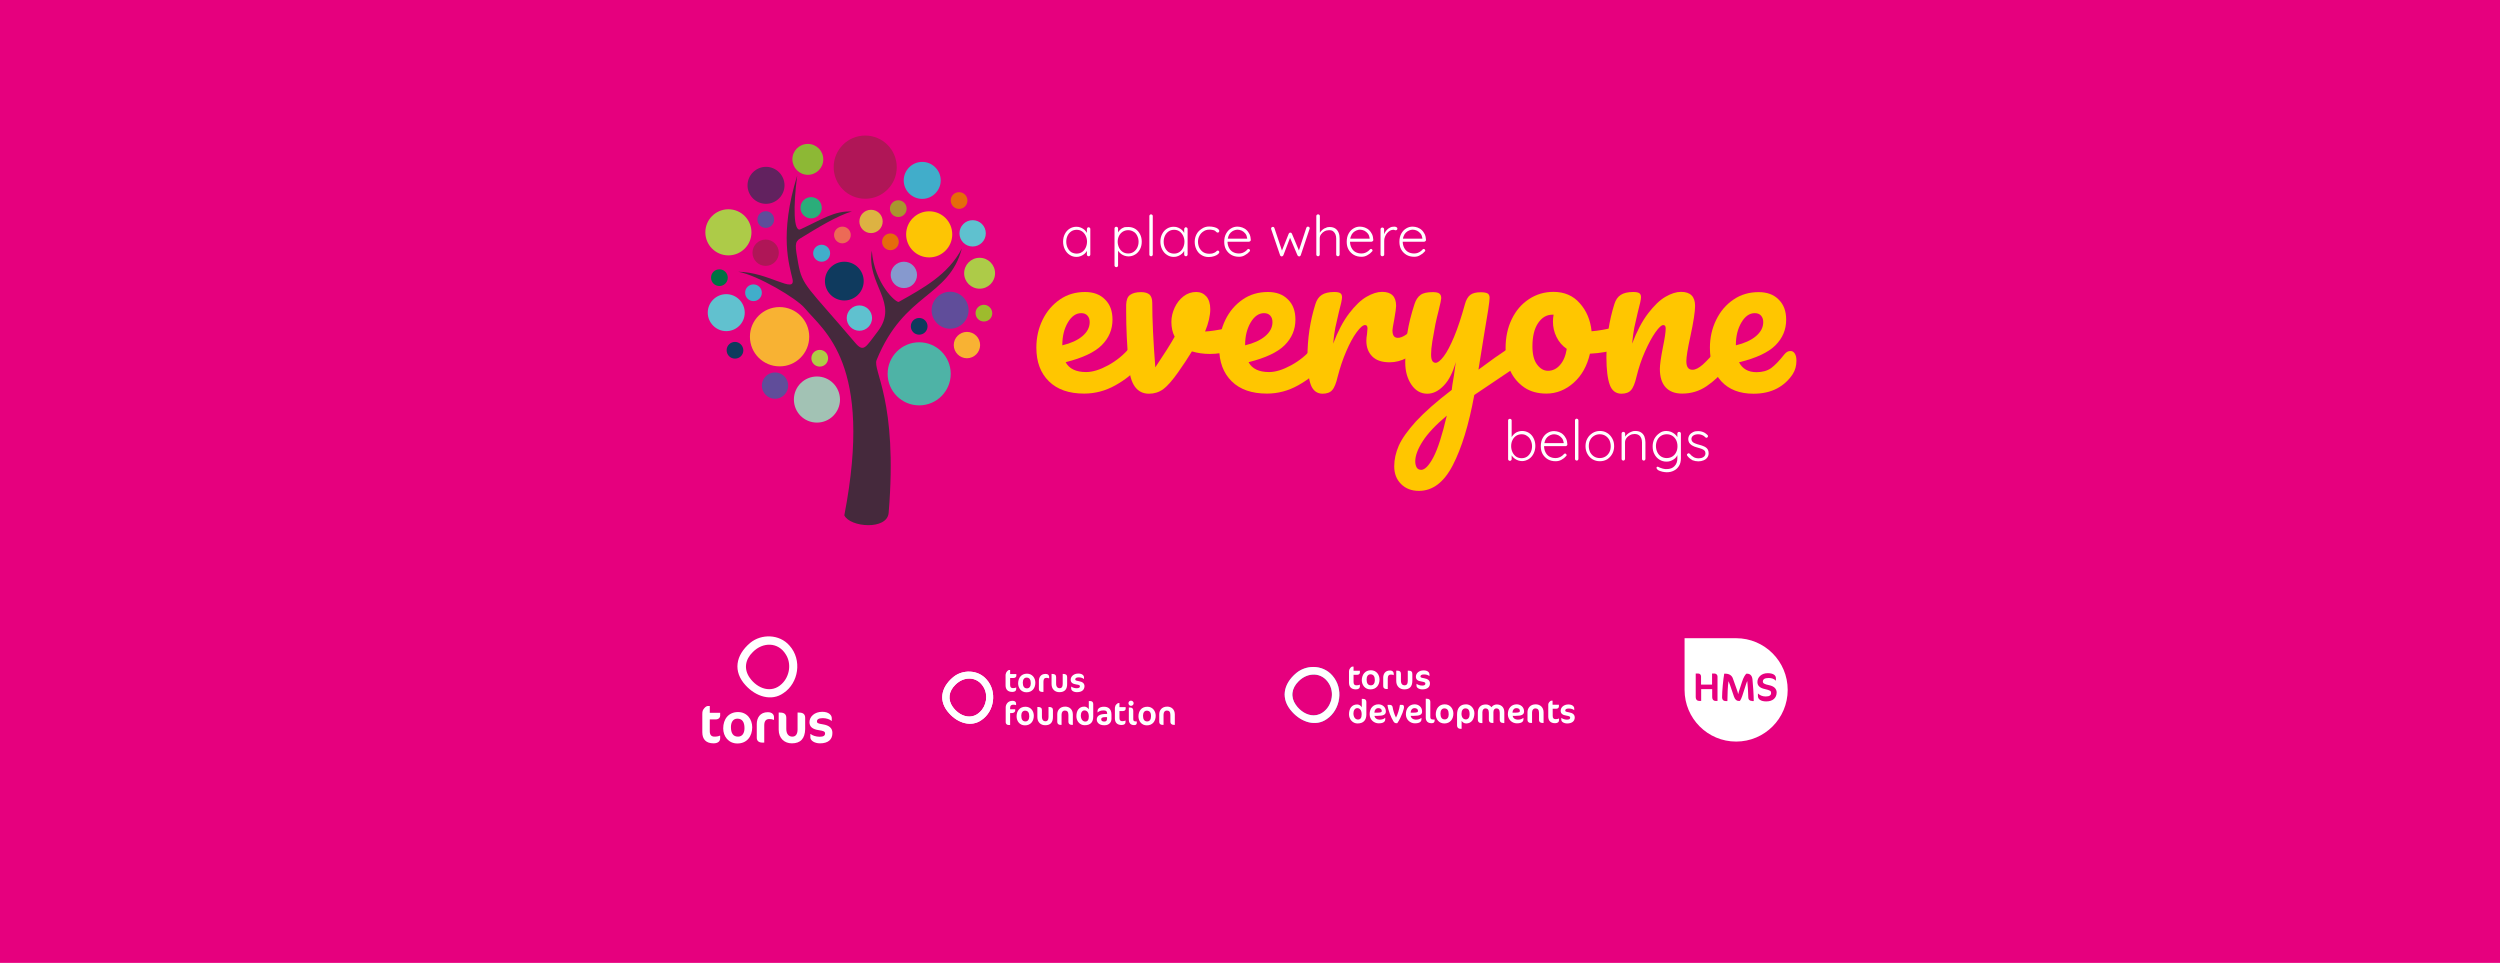 <svg xmlns="http://www.w3.org/2000/svg" xmlns:xlink="http://www.w3.org/1999/xlink" version="1.1" id="Layer_1" x="0px" y="0px" viewBox="0 0 1973.5 760.1" style="enable-background:new 0 0 1973.5 760.1;" xml:space="preserve"> <style type="text/css"> .st0{fill:#E6007E;} .st1{fill:#F8B233;} .st2{fill:#B01657;} .st3{fill:#4EB3A6;} .st4{fill:#A2C2B4;} .st5{fill:#ADCB48;} .st6{fill:#0F3A5E;} .st7{fill:#FDC504;} .st8{fill:#62225F;} .st9{fill:#604D9A;} .st10{fill:#41ADCA;} .st11{fill:#61C1CF;} .st12{fill:#8DB835;} .st13{fill:#DDB242;} .st14{fill:#5FC1CF;} .st15{fill:#2BAD7A;} .st16{fill:#8699CE;} .st17{fill:#AF1657;} .st18{fill:#007143;} .st19{fill:#103A5D;} .st20{fill:#9EBB2D;} .st21{fill:#E56C0B;} .st22{fill:#5E4D9A;} .st23{fill:#A9952F;} .st24{fill:#0F3A5D;} .st25{fill:#EC6A56;} .st26{fill:#AFCB46;} .st27{fill:#45293C;} .st28{fill:#FFFFFF;} .st29{fill:#FFC600;} </style> <rect x="-15.2" y="-223" class="st0" width="2006" height="1193.1"></rect> <g> <g> <path class="st1" d="M638.8,265.8c0-13-10.5-23.4-23.4-23.4c-13,0-23.4,10.5-23.4,23.4c0,13,10.5,23.4,23.4,23.4 C628.3,289.3,638.8,278.8,638.8,265.8z"></path> <path class="st2" d="M683,156.9c13.8,0,24.9-11.2,24.9-24.9S696.8,107,683,107s-24.9,11.2-24.9,24.9 C658.1,145.7,669.2,156.9,683,156.9z"></path> <ellipse class="st3" cx="725.6" cy="295.1" rx="24.9" ry="24.9"></ellipse> <path class="st4" d="M644.9,297.2c-10,0-18.2,8.1-18.2,18.2s8.1,18.2,18.2,18.2c10,0,18.2-8.1,18.2-18.2 C663,305.3,654.9,297.2,644.9,297.2z"></path> <path class="st5" d="M575,201.6c10,0,18.2-8.1,18.2-18.2c0-10-8.1-18.2-18.2-18.2c-10,0-18.2,8.1-18.2,18.2 C556.8,193.4,564.9,201.6,575,201.6z"></path> <circle class="st6" cx="666.5" cy="221.9" r="15.3"></circle> <path class="st7" d="M715.3,185c0,10,8.1,18.2,18.2,18.2c10,0,18.2-8.1,18.2-18.2s-8.1-18.2-18.2-18.2 C723.5,166.8,715.3,174.9,715.3,185z"></path> <path class="st8" d="M604.7,160.9c8,0,14.6-6.6,14.6-14.6s-6.6-14.6-14.6-14.6c-8,0-14.6,6.6-14.6,14.6S596.6,160.9,604.7,160.9z"></path> <path class="st9" d="M750,230.3c-8,0-14.6,6.6-14.6,14.6s6.6,14.6,14.6,14.6c8,0,14.6-6.6,14.6-14.6 C764.6,236.8,758.1,230.3,750,230.3z"></path> <path class="st10" d="M728,157c8,0,14.6-6.6,14.6-14.6c0-8-6.6-14.6-14.6-14.6c-8,0-14.6,6.6-14.6,14.6 C713.4,150.5,720,157,728,157z"></path> <path class="st11" d="M587.9,246.8c0-8-6.6-14.6-14.6-14.6c-8,0-14.6,6.6-14.6,14.6s6.6,14.6,14.6,14.6 C581.4,261.4,587.9,254.9,587.9,246.8z"></path> <path class="st12" d="M637.7,138c6.8,0,12.2-5.5,12.2-12.2c0-6.8-5.5-12.2-12.2-12.2c-6.8,0-12.2,5.5-12.2,12.2 C625.6,132.5,631,138,637.7,138z"></path> <path class="st13" d="M687.6,165.6c-5.1,0-9.2,4.1-9.2,9.2c0,5.1,4.1,9.2,9.2,9.2s9.2-4.1,9.2-9.2 C696.8,169.7,692.7,165.6,687.6,165.6z"></path> <path class="st5" d="M773.3,203.5c-6.8,0-12.2,5.5-12.2,12.2c0,6.8,5.5,12.2,12.2,12.2c6.8,0,12.2-5.5,12.2-12.2 C785.5,208.9,780,203.5,773.3,203.5z"></path> <path class="st14" d="M678.4,241.1c-5.5,0-10,4.5-10,10s4.5,10,10,10s10-4.5,10-10C688.4,245.6,683.9,241.1,678.4,241.1z"></path> <path class="st15" d="M631.9,164c0,4.7,3.8,8.4,8.4,8.4c4.7,0,8.4-3.8,8.4-8.4c0-4.7-3.8-8.4-8.4-8.4S631.9,159.3,631.9,164z"></path> <path class="st1" d="M763.3,262c-5.7,0-10.4,4.7-10.4,10.4c0,5.7,4.7,10.4,10.4,10.4c5.7,0,10.4-4.7,10.4-10.4 S769.1,262,763.3,262z"></path> <path class="st16" d="M723.9,217c0-5.7-4.7-10.4-10.4-10.4c-5.7,0-10.4,4.7-10.4,10.4c0,5.7,4.7,10.4,10.4,10.4 C719.3,227.5,723.9,222.8,723.9,217z"></path> <path class="st17" d="M594,199.5c0,5.7,4.7,10.4,10.4,10.4c5.7,0,10.4-4.7,10.4-10.4c0-5.7-4.7-10.4-10.4-10.4 C598.7,189.1,594,193.7,594,199.5z"></path> <ellipse class="st14" cx="767.8" cy="184.2" rx="10.4" ry="10.4"></ellipse> <path class="st9" d="M611.8,294c-5.7,0-10.4,4.7-10.4,10.4s4.7,10.4,10.4,10.4c5.7,0,10.4-4.7,10.4-10.4S617.5,294,611.8,294z"></path> <path class="st18" d="M567.9,225.8c3.6,0,6.6-2.9,6.6-6.6c0-3.6-2.9-6.6-6.6-6.6s-6.6,2.9-6.6,6.6 C561.3,222.9,564.3,225.8,567.9,225.8z"></path> <path class="st19" d="M725.6,264.2c3.6,0,6.6-2.9,6.6-6.6c0-3.6-2.9-6.6-6.6-6.6s-6.6,2.9-6.6,6.6 C719,261.3,721.9,264.2,725.6,264.2z"></path> <path class="st20" d="M776.7,240.6c-3.6,0-6.6,2.9-6.6,6.6c0,3.6,2.9,6.6,6.6,6.6s6.6-2.9,6.6-6.6 C783.2,243.6,780.2,240.6,776.7,240.6z"></path> <path class="st21" d="M757.1,164.9c3.6,0,6.6-2.9,6.6-6.6c0-3.6-2.9-6.6-6.6-6.6s-6.6,2.9-6.6,6.6 C750.6,162,753.5,164.9,757.1,164.9z"></path> <path class="st22" d="M611.1,173.3c0-3.6-2.9-6.6-6.6-6.6c-3.6,0-6.6,2.9-6.6,6.6c0,3.6,2.9,6.6,6.6,6.6 C608.1,179.9,611.1,177,611.1,173.3z"></path> <path class="st23" d="M702.5,164.7c0,3.6,2.9,6.6,6.6,6.6s6.6-2.9,6.6-6.6c0-3.6-2.9-6.6-6.6-6.6S702.5,161.1,702.5,164.7z"></path> <path class="st24" d="M580.2,269.9c-3.6,0-6.6,2.9-6.6,6.6c0,3.6,2.9,6.6,6.6,6.6s6.6-2.9,6.6-6.6 C586.7,272.9,583.8,269.9,580.2,269.9z"></path> <path class="st10" d="M601.4,231.1c0-3.6-2.9-6.6-6.6-6.6s-6.6,2.9-6.6,6.6c0,3.6,2.9,6.6,6.6,6.6 C598.4,237.7,601.4,234.8,601.4,231.1z"></path> <path class="st10" d="M655.3,199.9c0-3.7-3-6.7-6.7-6.7c-3.7,0-6.7,3-6.7,6.7s3,6.7,6.7,6.7C652.3,206.6,655.3,203.6,655.3,199.9z "></path> <path class="st21" d="M709.5,190.9c0-3.6-2.9-6.6-6.6-6.6s-6.6,2.9-6.6,6.6c0,3.6,2.9,6.6,6.6,6.6S709.5,194.5,709.5,190.9z"></path> <path class="st25" d="M671.6,185.5c0-3.6-2.9-6.6-6.6-6.6c-3.6,0-6.6,2.9-6.6,6.6c0,3.6,2.9,6.6,6.6,6.6 C668.6,192,671.6,189.1,671.6,185.5z"></path> <path class="st26" d="M640.5,282.8c0,3.6,2.9,6.6,6.6,6.6s6.6-2.9,6.6-6.6c0-3.6-2.9-6.6-6.6-6.6S640.5,279.1,640.5,282.8z"></path> <path class="st27" d="M759.3,196.1c-10.4,39-45.5,34.6-67.3,88.1c-3.4,8.3,16.9,31.7,9.5,120.6c-1.1,13.9-30.5,11.5-35,2 c23.2-120.1-16.5-145.7-31.1-163.4c-6.5-7.9-37.5-26.2-52.7-28.9c24.1,0.3,45.5,18,42.9,5.8c-2.4-10.8-10.8-34.7,3.7-81.7 c-3.2,24.5-2.9,44.9,2.6,42.4c16.4-7.5,27-14.9,40.6-14c-11.1,2.8-29,14-40.8,21.2c-4.7,2.8-4,6.1-1.6,19.7 c3.2,17.9,7.3,18.3,44.9,62.6c6.8,8,8.2,3.8,17.7-8.6c17.6-22.9-8.9-37.2-4.5-64c2,26.2,19.4,41.4,21.3,40.4 C728.4,227.6,748.5,217,759.3,196.1z"></path> </g> <g> <path class="st28" d="M859.3,179.4c0.4,0,0.7,0.2,1,0.4s0.4,0.6,0.4,1V201c0,0.4-0.2,0.7-0.4,0.9c-0.3,0.3-0.6,0.4-0.9,0.4 c-0.4,0-0.8-0.2-1-0.4c-0.3-0.3-0.4-0.6-0.4-0.9v-5.3l0.8-0.3c0,0.8-0.3,1.6-0.7,2.5c-0.5,0.9-1.1,1.7-1.9,2.4 c-0.8,0.7-1.7,1.3-2.9,1.8c-1.1,0.5-2.3,0.7-3.5,0.7c-2,0-3.8-0.5-5.4-1.6c-1.6-1-2.9-2.5-3.8-4.3c-0.9-1.8-1.4-3.9-1.4-6.1 c0-2.4,0.5-4.4,1.4-6.1c0.9-1.8,2.2-3.2,3.8-4.2s3.4-1.5,5.3-1.5c1.3,0,2.5,0.2,3.6,0.7c1.1,0.5,2.1,1.1,2.9,1.8 c0.8,0.8,1.5,1.7,2,2.7c0.5,1,0.7,2,0.7,3.1l-0.9-0.7v-5.7c0-0.4,0.1-0.7,0.4-1C858.5,179.5,858.9,179.4,859.3,179.4z M849.9,200.2c1.6,0,3-0.4,4.2-1.2s2.2-1.9,2.9-3.4c0.7-1.4,1.1-3.1,1.1-4.9c0-1.7-0.4-3.3-1.1-4.7c-0.7-1.4-1.7-2.6-2.9-3.4 c-1.2-0.8-2.6-1.2-4.2-1.2c-1.5,0-3,0.4-4.2,1.2c-1.2,0.8-2.2,1.9-2.9,3.3c-0.7,1.4-1.1,3-1.1,4.9c0,1.8,0.4,3.4,1.1,4.9 c0.7,1.4,1.7,2.6,2.9,3.4C847,199.8,848.4,200.2,849.9,200.2z"></path> <path class="st28" d="M890.8,179.2c2,0,3.8,0.5,5.4,1.5c1.6,1,2.8,2.4,3.7,4.1c0.9,1.7,1.4,3.7,1.4,6c0,2.3-0.5,4.3-1.4,6 s-2.2,3.2-3.8,4.1c-1.6,1-3.4,1.5-5.3,1.5c-1,0-2-0.2-3-0.5c-0.9-0.3-1.8-0.7-2.6-1.3c-0.8-0.6-1.5-1.2-2-1.9 c-0.6-0.7-1.1-1.5-1.4-2.4l0.8-0.6v13.9c0,0.4-0.1,0.7-0.4,0.9c-0.3,0.3-0.6,0.4-1,0.4c-0.4,0-0.7-0.2-1-0.4 c-0.3-0.3-0.4-0.6-0.4-0.9v-29.2c0-0.4,0.1-0.7,0.4-1c0.3-0.3,0.6-0.4,1-0.4s0.7,0.2,1,0.4s0.4,0.6,0.4,1v4.9l-0.6-0.4 c0.3-0.9,0.7-1.7,1.3-2.5c0.6-0.7,1.3-1.4,2-1.9c0.8-0.5,1.6-0.9,2.6-1.2C888.8,179.3,889.7,179.2,890.8,179.2z M890.6,181.7 c-1.6,0-3,0.4-4.3,1.2c-1.2,0.8-2.2,1.8-2.9,3.2c-0.7,1.4-1.1,2.9-1.1,4.7c0,1.7,0.4,3.3,1.1,4.8c0.7,1.4,1.7,2.5,2.9,3.3 c1.2,0.8,2.7,1.2,4.3,1.2c1.6,0,3-0.4,4.2-1.2c1.2-0.8,2.2-1.9,2.9-3.3c0.7-1.4,1.1-3,1.1-4.8c0-1.7-0.4-3.3-1.1-4.7 s-1.6-2.5-2.9-3.2C893.5,182.1,892.1,181.7,890.6,181.7z"></path> <path class="st28" d="M910,201c0,0.4-0.2,0.7-0.4,0.9c-0.3,0.3-0.6,0.4-0.9,0.4c-0.4,0-0.7-0.2-1-0.4s-0.4-0.6-0.4-0.9v-30.5 c0-0.4,0.2-0.7,0.4-0.9c0.3-0.3,0.6-0.4,0.9-0.4c0.4,0,0.7,0.2,1,0.4c0.3,0.3,0.4,0.6,0.4,0.9V201z"></path> <path class="st28" d="M936.1,179.4c0.4,0,0.7,0.2,1,0.4c0.3,0.3,0.4,0.6,0.4,1V201c0,0.4-0.2,0.7-0.4,0.9 c-0.3,0.3-0.6,0.4-0.9,0.4c-0.4,0-0.8-0.2-1-0.4c-0.3-0.3-0.4-0.6-0.4-0.9v-5.3l0.8-0.3c0,0.8-0.3,1.6-0.7,2.5 c-0.5,0.9-1.1,1.7-1.9,2.4c-0.8,0.7-1.7,1.3-2.9,1.8c-1.1,0.5-2.3,0.7-3.5,0.7c-2,0-3.8-0.5-5.4-1.6c-1.6-1-2.9-2.5-3.8-4.3 c-0.9-1.8-1.4-3.9-1.4-6.1c0-2.4,0.5-4.4,1.4-6.1c0.9-1.8,2.2-3.2,3.8-4.2c1.6-1,3.4-1.5,5.3-1.5c1.3,0,2.5,0.2,3.6,0.7 c1.1,0.5,2.1,1.1,2.9,1.8c0.8,0.8,1.5,1.7,2,2.7c0.5,1,0.7,2,0.7,3.1l-0.9-0.7v-5.7c0-0.4,0.1-0.7,0.4-1 C935.4,179.5,935.7,179.4,936.1,179.4z M926.8,200.2c1.6,0,3-0.4,4.2-1.2s2.2-1.9,2.9-3.4c0.7-1.4,1.1-3.1,1.1-4.9 c0-1.7-0.4-3.3-1.1-4.7c-0.7-1.4-1.7-2.6-2.9-3.4c-1.2-0.8-2.6-1.2-4.2-1.2c-1.5,0-3,0.4-4.2,1.2c-1.2,0.8-2.2,1.9-2.9,3.3 c-0.7,1.4-1.1,3-1.1,4.9c0,1.8,0.4,3.4,1.1,4.9c0.7,1.4,1.7,2.6,2.9,3.4C923.9,199.8,925.2,200.2,926.8,200.2z"></path> <path class="st28" d="M954.6,178.8c1.4,0,2.8,0.2,3.9,0.5c1.2,0.3,2.2,0.7,2.9,1.3c0.7,0.6,1.1,1.1,1.1,1.7c0,0.3-0.1,0.6-0.3,0.9 c-0.2,0.3-0.5,0.4-0.9,0.4c-0.4,0-0.7-0.1-0.9-0.3c-0.2-0.2-0.5-0.4-0.7-0.6s-0.5-0.5-0.9-0.7c-0.4-0.2-1-0.4-1.7-0.5 c-0.7-0.2-1.5-0.2-2.5-0.2c-1.7,0-3.2,0.4-4.5,1.3c-1.3,0.8-2.4,1.9-3.2,3.4c-0.8,1.4-1.2,3-1.2,4.8s0.4,3.4,1.1,4.9 c0.8,1.4,1.8,2.6,3.1,3.4c1.3,0.8,2.9,1.2,4.6,1.2c1.2,0,2.1-0.1,2.8-0.3c0.7-0.2,1.2-0.5,1.7-0.7c0.6-0.3,1-0.7,1.3-1 c0.3-0.3,0.6-0.5,1-0.5s0.7,0.1,0.9,0.4c0.2,0.2,0.3,0.5,0.3,0.9c0,0.5-0.4,1-1.1,1.6s-1.7,1.1-2.9,1.5c-1.2,0.4-2.7,0.7-4.3,0.7 c-2.2,0-4.1-0.5-5.8-1.6c-1.7-1-3-2.5-3.9-4.3c-0.9-1.8-1.4-3.8-1.4-6.1c0-2.2,0.5-4.1,1.4-5.9s2.3-3.2,4-4.3 C950.3,179.4,952.3,178.8,954.6,178.8z"></path> <path class="st28" d="M978.1,202.7c-2.3,0-4.4-0.5-6.1-1.5c-1.7-1-3.1-2.4-4.1-4.1c-1-1.7-1.5-3.8-1.5-6.2c0-2.6,0.5-4.7,1.5-6.5 c1-1.8,2.3-3.2,3.9-4.1c1.6-1,3.3-1.4,5.1-1.4c1.3,0,2.6,0.3,3.8,0.7c1.2,0.5,2.4,1.1,3.3,2c1,0.9,1.7,2,2.4,3.3 c0.6,1.3,0.9,2.8,1,4.6c-0.1,0.4-0.2,0.7-0.5,0.9s-0.6,0.4-0.9,0.4h-18l-0.6-2.4h17.7l-0.6,0.6V188c-0.2-1.4-0.6-2.6-1.4-3.6 c-0.8-1-1.7-1.7-2.8-2.3c-1.1-0.5-2.3-0.8-3.4-0.8c-0.9,0-1.8,0.2-2.8,0.6c-0.9,0.4-1.8,0.9-2.6,1.7c-0.8,0.8-1.4,1.7-1.8,2.9 s-0.7,2.6-0.7,4.2c0,1.7,0.4,3.4,1.1,4.8c0.7,1.4,1.7,2.6,3.1,3.4c1.4,0.8,3,1.2,4.9,1.2c1,0,2-0.2,2.8-0.5 c0.8-0.3,1.5-0.7,2.2-1.2c0.7-0.5,1.2-1,1.6-1.5c0.3-0.3,0.7-0.4,0.9-0.4c0.3,0,0.6,0.1,0.8,0.4c0.2,0.3,0.4,0.5,0.4,0.8 c0,0.4-0.2,0.7-0.5,0.9c-0.9,1.1-2,2-3.5,2.8C981.4,202.3,979.8,202.7,978.1,202.7z"></path> <path class="st28" d="M1032.5,178.9c0.4,0,0.7,0.1,1,0.4s0.4,0.6,0.4,1c0,0.1,0,0.2-0.1,0.3c-0.1,0.1-0.1,0.2-0.1,0.3l-6.9,20.6 c-0.1,0.3-0.3,0.5-0.6,0.7c-0.3,0.2-0.5,0.3-0.8,0.2c-0.5-0.1-0.9-0.3-1.2-0.9l-6.3-14.9l0.8,0.2l-5.6,14.7 c-0.3,0.6-0.7,0.8-1.2,0.9c-0.3,0.1-0.6-0.1-0.8-0.2c-0.3-0.2-0.5-0.4-0.6-0.7l-7-20.5c-0.1-0.3-0.1-0.5-0.1-0.6 c0-0.4,0.1-0.7,0.4-0.9c0.3-0.3,0.6-0.4,1-0.4c0.3,0,0.5,0.1,0.7,0.2s0.4,0.4,0.5,0.7l6.4,19.1l-0.9-0.1l5.8-14.5 c0.3-0.6,0.7-0.9,1.2-0.9c0.3,0,0.6,0.1,0.8,0.2c0.2,0.2,0.4,0.4,0.5,0.6l6.1,14.6l-1,0.1l6.3-19.2 C1031.5,179.2,1031.9,178.9,1032.5,178.9z"></path> <path class="st28" d="M1049.5,179.2c1.9,0,3.4,0.4,4.6,1.2c1.2,0.8,2,1.9,2.6,3.3c0.6,1.4,0.8,2.9,0.8,4.6V201 c0,0.4-0.2,0.7-0.4,0.9c-0.3,0.3-0.6,0.4-0.9,0.4c-0.4,0-0.8-0.2-1-0.4c-0.3-0.3-0.4-0.6-0.4-0.9v-12.7c0-1.2-0.2-2.3-0.6-3.3 c-0.4-1-1-1.7-1.8-2.4s-1.9-0.9-3.3-0.9c-1.2,0-2.5,0.3-3.6,0.9c-1.1,0.6-2,1.4-2.7,2.4c-0.7,1-1,2-1,3.3V201 c0,0.4-0.2,0.7-0.4,0.9c-0.3,0.3-0.6,0.4-0.9,0.4c-0.4,0-0.8-0.2-1-0.4c-0.3-0.3-0.4-0.6-0.4-0.9v-30.5c0-0.4,0.2-0.7,0.4-0.9 s0.6-0.4,1-0.4c0.4,0,0.7,0.2,1,0.4s0.4,0.6,0.4,0.9V185l-1,1.6c0.1-0.9,0.4-1.8,0.9-2.7s1.2-1.7,2-2.4s1.7-1.3,2.8-1.6 C1047.4,179.4,1048.4,179.2,1049.5,179.2z"></path> <path class="st28" d="M1074.8,202.7c-2.3,0-4.4-0.5-6.1-1.5c-1.7-1-3.1-2.4-4.1-4.1c-1-1.7-1.5-3.8-1.5-6.2c0-2.6,0.5-4.7,1.5-6.5 c1-1.8,2.3-3.2,3.9-4.1c1.6-1,3.3-1.4,5.1-1.4c1.3,0,2.6,0.3,3.8,0.7c1.2,0.5,2.4,1.1,3.3,2c1,0.9,1.7,2,2.4,3.3 c0.6,1.3,0.9,2.8,1,4.6c-0.1,0.4-0.2,0.7-0.5,0.9s-0.6,0.4-0.9,0.4h-18l-0.6-2.4h17.7l-0.6,0.6V188c-0.2-1.4-0.6-2.6-1.4-3.6 c-0.8-1-1.7-1.7-2.8-2.3c-1.1-0.5-2.3-0.8-3.4-0.8c-0.9,0-1.8,0.2-2.8,0.6c-0.9,0.4-1.8,0.9-2.6,1.7c-0.8,0.8-1.4,1.7-1.8,2.9 c-0.5,1.2-0.7,2.6-0.7,4.2c0,1.7,0.4,3.4,1.1,4.8c0.7,1.4,1.7,2.6,3.1,3.4c1.4,0.8,3,1.2,4.9,1.2c1,0,2-0.2,2.8-0.5 c0.8-0.3,1.5-0.7,2.2-1.2c0.7-0.5,1.2-1,1.6-1.5c0.3-0.3,0.7-0.4,0.9-0.4c0.3,0,0.6,0.1,0.8,0.4s0.4,0.5,0.4,0.8 c0,0.4-0.2,0.7-0.5,0.9c-0.9,1.1-2,2-3.5,2.8C1078.1,202.3,1076.5,202.7,1074.8,202.7z"></path> <path class="st28" d="M1091.2,202.3c-0.4,0-0.8-0.2-1-0.4s-0.4-0.6-0.4-0.9v-20.1c0-0.4,0.2-0.7,0.4-0.9s0.6-0.4,1-0.4 c0.4,0,0.7,0.2,1,0.4s0.4,0.6,0.4,0.9v6.7l-0.7,0.2c0.1-1,0.4-2.1,0.8-3.1c0.4-1,1-2,1.8-2.9s1.6-1.6,2.7-2.1 c1-0.6,2.2-0.8,3.5-0.8c0.6,0,1.1,0.1,1.6,0.4c0.5,0.2,0.8,0.6,0.8,1.1c0,0.5-0.1,0.8-0.4,1s-0.5,0.4-0.9,0.4 c-0.3,0-0.6-0.1-0.9-0.2c-0.3-0.2-0.7-0.2-1.2-0.2c-0.8,0-1.7,0.3-2.5,0.7c-0.8,0.5-1.6,1.2-2.3,2c-0.7,0.8-1.2,1.8-1.6,2.8 c-0.4,1-0.6,2-0.6,3.1V201c0,0.4-0.2,0.7-0.4,0.9C1091.8,202.1,1091.5,202.3,1091.2,202.3z"></path> <path class="st28" d="M1116.4,202.7c-2.3,0-4.4-0.5-6.1-1.5c-1.7-1-3.1-2.4-4.1-4.1c-1-1.7-1.5-3.8-1.5-6.2c0-2.6,0.5-4.7,1.5-6.5 c1-1.8,2.3-3.2,3.9-4.1c1.6-1,3.3-1.4,5.1-1.4c1.3,0,2.6,0.3,3.8,0.7c1.2,0.5,2.4,1.1,3.3,2c1,0.9,1.7,2,2.4,3.3 c0.6,1.3,0.9,2.8,1,4.6c-0.1,0.4-0.2,0.7-0.5,0.9s-0.6,0.4-0.9,0.4h-18l-0.6-2.4h17.7l-0.6,0.6V188c-0.2-1.4-0.6-2.6-1.4-3.6 c-0.8-1-1.7-1.7-2.8-2.3c-1.1-0.5-2.3-0.8-3.4-0.8c-0.9,0-1.8,0.2-2.8,0.6c-0.9,0.4-1.8,0.9-2.6,1.7c-0.8,0.8-1.4,1.7-1.8,2.9 c-0.5,1.2-0.7,2.6-0.7,4.2c0,1.7,0.4,3.4,1.1,4.8c0.7,1.4,1.7,2.6,3.1,3.4c1.4,0.8,3,1.2,4.9,1.2c1,0,2-0.2,2.8-0.5 c0.8-0.3,1.5-0.7,2.2-1.2c0.7-0.5,1.2-1,1.6-1.5c0.3-0.3,0.7-0.4,0.9-0.4c0.3,0,0.6,0.1,0.8,0.4s0.4,0.5,0.4,0.8 c0,0.4-0.2,0.7-0.5,0.9c-0.9,1.1-2,2-3.5,2.8C1119.7,202.3,1118.2,202.7,1116.4,202.7z"></path> <path class="st29" d="M900.1,273.9c0.9,1.4,1.3,3.2,1.3,5.6c0,4.6-1.1,8-3.2,10.6c-4.2,5.1-10.1,9.8-17.8,14.1 c-7.7,4.3-15.9,6.5-24.6,6.5c-11.9,0-21.2-3.2-27.8-9.7c-6.6-6.5-9.9-15.3-9.9-26.6c0-7.8,1.6-15.1,4.9-21.9 c3.3-6.8,7.9-12.1,13.7-16.1c5.8-4,12.4-5.9,19.8-5.9c6.6,0,11.9,1.9,15.8,5.9c4,3.9,5.9,9.2,5.9,15.9c0,7.8-2.8,14.5-8.5,20.2 c-5.6,5.6-15.2,10.1-28.5,13.4c2.8,5.2,8.2,7.8,16.2,7.8c5.1,0,10.9-1.8,17.5-5.4c6.5-3.6,12.2-8.2,17-14c1.4-1.6,2.9-2.4,4.6-2.4 C898.1,271.9,899.3,272.6,900.1,273.9z M843,254.5c-2.9,4.9-4.4,10.8-4.4,17.7v0.4c6.7-1.6,12-4,15.8-7.2 c3.8-3.2,5.8-6.9,5.8-11.1c0-2.2-0.6-3.9-1.8-5.2c-1.2-1.3-2.8-1.9-4.9-1.9C849.5,247.2,845.9,249.6,843,254.5z"></path> <path class="st29" d="M974.5,257.9c1.7,0,3,0.6,3.9,1.7c0.9,1.1,1.4,2.7,1.4,4.6c0,3.5-0.7,6.3-2,8.2c-1.4,2-3.4,3.4-6.1,4.4 c-5.2,1.7-10.8,2.6-16.7,2.6c-5,0-9.7-0.7-14.1-2c-3.3,5.3-6.9,10.9-10.9,16.5c-4.6,6.5-8.5,10.9-11.7,13.3 c-3.3,2.4-7.1,3.6-11.3,3.6c-4.7,0-8.3-1.8-11-5.4c-2.7-3.6-4.4-9.4-5-17.2c-1.4-15.9-2-29.8-2-41.7v-5.9c0.1-3.7,1.1-6.4,3.1-7.8 s4.8-2.2,8.7-2.2c3,0,5.1,0.7,6.6,1.9c1.4,1.3,2.2,3.5,2.2,6.6c0,13.1,0.8,30.1,2.4,50.9c6.8-10.1,11.9-18.2,15.3-24.2 c-1.7-3.3-2.6-7.2-2.6-11.7c0-3.8,0.9-7.6,2.6-11.3c1.7-3.6,4-6.6,7-8.9c3-2.3,6.3-3.4,10-3.4c3.3,0,5.9,1.2,8,3.5 c2,2.3,3.1,5.7,3.1,10.1c0,5.1-1.4,11-4.1,17.6c4.3-0.2,10-1.1,17.2-2.6l4.6-0.9C973.1,258,973.7,257.9,974.5,257.9z"></path> <path class="st29" d="M1044.4,273.9c0.9,1.4,1.3,3.2,1.3,5.6c0,4.6-1.1,8-3.2,10.6c-4.2,5.1-10.1,9.8-17.8,14.1 c-7.7,4.3-15.9,6.5-24.6,6.5c-11.9,0-21.2-3.2-27.8-9.7c-6.6-6.5-9.9-15.3-9.9-26.6c0-7.8,1.6-15.1,4.9-21.9 c3.3-6.8,7.9-12.1,13.7-16.1c5.8-4,12.4-5.9,19.9-5.9c6.6,0,11.9,1.9,15.8,5.9c4,3.9,5.9,9.2,5.9,15.9c0,7.8-2.8,14.5-8.5,20.2 c-5.6,5.6-15.2,10.1-28.5,13.4c2.8,5.2,8.2,7.8,16.2,7.8c5.1,0,10.9-1.8,17.5-5.4c6.6-3.6,12.2-8.2,17-14c1.4-1.6,2.9-2.4,4.6-2.4 C1042.4,271.9,1043.5,272.6,1044.4,273.9z M987.3,254.5c-2.9,4.9-4.4,10.8-4.4,17.7v0.4c6.7-1.6,12-4,15.8-7.2 c3.8-3.2,5.8-6.9,5.8-11.1c0-2.2-0.6-3.9-1.8-5.2c-1.2-1.3-2.8-1.9-4.9-1.9C993.8,247.2,990.2,249.6,987.3,254.5z"></path> <path class="st29" d="M1034.8,303.9c-1.7-4.6-2.7-11.8-2.7-21.8c0-14.8,2.1-28.8,6.3-42.1c1-3.3,2.7-5.7,5-7.2 c2.3-1.5,5.6-2.3,9.8-2.3c2.3,0,3.8,0.3,4.8,0.9c0.9,0.6,1.4,1.6,1.4,3.2c0,1.8-0.9,5.9-2.6,12.2c-1.1,4.6-2,8.5-2.7,11.9 c-0.7,3.4-1.2,7.6-1.7,12.6c3.7-9.8,7.9-17.7,12.6-23.9c4.7-6.1,9.2-10.5,13.7-13.1s8.6-3.9,12.3-3.9c7.4,0,11.1,3.7,11.1,11.1 c0,1.5-0.5,5.1-1.5,10.8c-0.9,4.6-1.4,7.4-1.4,8.5c0,4,1.4,5.9,4.3,5.9c3.2,0,7.3-2.5,12.2-7.5c1.5-1.5,3-2.2,4.6-2.2 c1.5,0,2.7,0.7,3.5,1.9c0.9,1.3,1.3,3,1.3,5.2c0,4.2-1.1,7.5-3.4,9.9c-3.2,3.3-6.9,6.1-11.2,8.5c-4.3,2.3-8.8,3.5-13.5,3.5 c-6,0-10.6-1.5-13.7-4.6c-3.1-3.1-4.7-7.2-4.7-12.4c0-1.7,0.2-3.4,0.5-5.1c0.2-2.3,0.4-3.8,0.4-4.6c0-1.8-0.6-2.7-1.9-2.7 c-1.7,0-3.9,1.9-6.7,5.7c-2.8,3.8-5.5,8.8-8.2,15.1c-2.7,6.2-4.9,12.9-6.7,19.8c-1.2,5.3-2.7,9-4.4,10.8c-1.6,1.9-4.3,2.8-7.7,2.8 C1039.7,310.7,1036.6,308.5,1034.8,303.9z"></path> <path class="st29" d="M1200.1,274.4c0.9,1.4,1.3,3.2,1.3,5.4c0,2.6-0.4,4.7-1.2,6.1c-0.8,1.5-2,2.8-3.7,3.9l-32.7,22 c-4.3,23.5-10,42-17,55.5c-7,13.5-15.9,20.2-26.7,20.2c-5.8,0-10.5-1.8-14.1-5.4c-3.6-3.6-5.4-8.2-5.4-14c0-5.3,1.2-10.8,3.6-16.3 c2.5-5.6,7-11.9,13.6-19.2c6.7-7.2,16-15.5,28.2-24.8l0.5-3.9c0.8-4.2,1.7-10.2,2.7-18.1c-2.3,8.2-5.4,14.4-9.5,18.6 c-4.1,4.3-8.4,6.4-13,6.4c-5.1,0-9.3-2.4-12.5-7.1c-3.2-4.7-4.9-10.6-4.9-17.6c0-8.5,0.6-16.3,1.7-23.4c1.1-7.1,3-14.6,5.6-22.6 c1.1-3.4,2.7-5.8,4.8-7.3c2-1.5,5.3-2.2,9.7-2.2c2.5,0,4.3,0.4,5.2,1.2c1,0.8,1.4,2,1.4,3.6c0,0.9-0.6,4-1.9,9.2 c-1.1,4.2-2,8-2.7,11.4c-0.9,4.7-1.7,9.1-2.4,13.4c-0.7,4.3-1,7.7-1,10.5c0,4.3,1.2,6.5,3.6,6.5c1.7,0,3.8-1.7,6.4-5.1 c2.6-3.4,5.3-8.6,8.2-15.5c2.9-6.9,5.7-15.5,8.5-25.6c0.9-3.4,2.3-5.8,4.1-7.3c1.9-1.5,4.7-2.2,8.5-2.2c2.6,0,4.4,0.4,5.4,1 c1,0.7,1.5,1.8,1.5,3.4c0,2.8-1.5,12.6-4.4,29.3l-4.4,27.4c8.8-6.6,17.3-12.6,25.6-18.1c1.5-0.9,2.8-1.4,3.9-1.4 C1198.1,272.3,1199.3,272.9,1200.1,274.4z M1131.5,361c3.5-6.6,7-17.6,10.6-32.9c-8.8,7.4-15.1,14.1-19,20.2 c-3.9,6.1-5.9,11.4-5.9,15.9c0,1.9,0.4,3.5,1.1,4.8c0.7,1.2,1.9,1.9,3.7,1.9C1124.8,370.8,1128,367.6,1131.5,361z"></path> <path class="st29" d="M1281.3,259.8c0.8,1.5,1.2,3.3,1.2,5.6c0,5.4-1.6,8.7-4.9,9.7c-6.8,2.4-14.3,3.7-22.5,4.1 c-2.2,9.5-6.4,17.2-12.8,22.9s-13.6,8.6-21.6,8.6c-6.8,0-12.7-1.6-17.5-4.9c-4.8-3.3-8.5-7.7-11-13.1c-2.5-5.4-3.7-11.4-3.7-17.7 c0-8.6,1.6-16.3,4.9-23.1s7.8-12,13.6-15.8s12.2-5.7,19.3-5.7c8.6,0,15.6,3,20.8,9c5.3,5.9,8.4,13.3,9.3,22.1 c5.3-0.4,11.7-1.5,19.1-3.4c0.9-0.2,1.7-0.4,2.4-0.4C1279.4,257.6,1280.5,258.3,1281.3,259.8z M1231.4,288.2 c2.7-3,4.5-7.2,5.4-12.8c-3.5-2.4-6.2-5.5-8.1-9.4c-1.9-3.8-2.8-7.9-2.8-12.2c0-1.8,0.2-3.6,0.5-5.4h-0.9c-4.6,0-8.3,2.2-11.3,6.6 s-4.5,10.6-4.5,18.5c0,6.2,1.2,11,3.7,14.3c2.5,3.3,5.3,4.9,8.6,4.9C1225.6,292.7,1228.8,291.2,1231.4,288.2z"></path> <path class="st29" d="M1270.8,303.9c-1.7-4.6-2.7-11.8-2.7-21.8c0-14.8,2.1-28.8,6.3-42.1c1-3.3,2.7-5.7,5-7.2 c2.3-1.5,5.6-2.3,9.8-2.3c2.3,0,3.8,0.3,4.8,0.9c0.9,0.6,1.4,1.6,1.4,3.2c0,1.8-0.9,5.9-2.6,12.2c-1.1,4.6-2,8.5-2.7,11.9 c-0.7,3.4-1.2,7.6-1.7,12.6c3.7-9.8,7.9-17.7,12.6-23.9c4.7-6.1,9.2-10.5,13.7-13.1s8.6-3.9,12.3-3.9c7.4,0,11.1,3.7,11.1,11.1 c0,4.4-1.2,12.4-3.7,24c-2.2,9.9-3.2,16.4-3.2,19.6c0,4.6,1.6,6.8,4.9,6.8c2.3,0,5-1.4,8.1-4.1c3.1-2.8,7.3-7.3,12.5-13.5 c1.4-1.6,2.9-2.4,4.6-2.4c1.5,0,2.7,0.7,3.5,2c0.9,1.4,1.3,3.2,1.3,5.6c0,4.6-1.1,8-3.2,10.6c-4.9,6-10.1,11-15.8,14.8 c-5.6,3.8-12,5.8-19.2,5.8c-5.8,0-10.1-1.7-13.1-5c-3-3.3-4.5-8.2-4.5-14.5c0-3.2,0.8-8.9,2.4-17.1c1.5-7.2,2.2-12.1,2.2-14.8 c0-1.8-0.6-2.7-1.9-2.7c-1.5,0-3.5,1.9-6.2,5.7c-2.7,3.8-5.4,8.8-8.2,15.1c-2.8,6.2-5,12.9-6.7,19.8c-1.2,5.3-2.7,9-4.4,10.8 c-1.6,1.9-4.3,2.8-7.7,2.8C1275.6,310.7,1272.5,308.5,1270.8,303.9z"></path> <path class="st29" d="M1416.8,279.1c0.9,1.4,1.3,3.2,1.3,5.6c0,4.1-1,7.6-2.9,10.6c-3.2,4.9-7.4,8.7-12.5,11.4 c-5.2,2.7-11.3,4.1-18.5,4.1c-10.9,0-19.4-3.3-25.4-9.8s-9-15.4-9-26.5c0-7.8,1.6-15.1,4.9-21.9c3.3-6.8,7.8-12.1,13.7-16.1 c5.8-4,12.4-5.9,19.9-5.9c6.6,0,11.9,1.9,15.8,5.9c4,3.9,5.9,9.2,5.9,15.9c0,7.8-2.8,14.5-8.5,20.2c-5.6,5.6-15.2,10.1-28.7,13.4 c2.7,5.2,7.3,7.8,13.8,7.8c4.7,0,8.5-1.1,11.5-3.2c3-2.2,6.5-5.8,10.5-10.9c1.4-1.7,2.9-2.6,4.6-2.6 C1414.8,277,1415.9,277.7,1416.8,279.1z M1374.7,254.5c-2.9,4.9-4.4,10.8-4.4,17.7v0.4c6.7-1.6,12-4,15.8-7.2 c3.8-3.2,5.8-6.9,5.8-11.1c0-2.2-0.6-3.9-1.8-5.2c-1.2-1.3-2.8-1.9-4.9-1.9C1381.1,247.2,1377.6,249.6,1374.7,254.5z"></path> <path class="st28" d="M1201.5,340.2c2,0,3.8,0.5,5.4,1.5c1.6,1,2.8,2.4,3.7,4.2c0.9,1.8,1.4,3.8,1.4,6.1c0,2.3-0.5,4.3-1.4,6.1 s-2.2,3.3-3.8,4.3c-1.6,1-3.4,1.6-5.3,1.6c-1,0-2-0.2-3-0.5c-0.9-0.3-1.8-0.8-2.6-1.3c-0.8-0.6-1.5-1.2-2-1.9 c-0.6-0.8-1.1-1.5-1.4-2.4l0.8-0.6v5.1c0,0.4-0.1,0.7-0.4,1c-0.3,0.3-0.6,0.4-1,0.4s-0.7-0.2-1-0.4c-0.3-0.3-0.4-0.6-0.4-1v-30.5 c0-0.4,0.1-0.7,0.4-0.9s0.6-0.4,1-0.4s0.7,0.2,1,0.4s0.4,0.6,0.4,0.9v15l-0.6-0.4c0.3-0.9,0.7-1.8,1.3-2.5c0.6-0.8,1.3-1.4,2-2 s1.6-1,2.6-1.3C1199.5,340.4,1200.4,340.2,1201.5,340.2z M1201.2,342.8c-1.6,0-3,0.4-4.3,1.2c-1.2,0.8-2.2,1.9-2.9,3.3 c-0.7,1.4-1.1,3-1.1,4.9c0,1.8,0.4,3.4,1.1,4.9c0.7,1.4,1.7,2.6,2.9,3.4c1.2,0.8,2.7,1.2,4.3,1.2s3-0.4,4.2-1.2 c1.2-0.8,2.2-2,2.9-3.4c0.7-1.4,1.1-3.1,1.1-4.8c0-1.8-0.4-3.4-1.1-4.9c-0.7-1.4-1.6-2.5-2.9-3.3 C1204.2,343.2,1202.8,342.8,1201.2,342.8z"></path> <path class="st28" d="M1228,364.1c-2.3,0-4.4-0.5-6.1-1.5c-1.7-1-3.1-2.4-4.1-4.1c-1-1.7-1.5-3.8-1.5-6.2c0-2.6,0.5-4.7,1.5-6.5 c1-1.8,2.3-3.2,3.9-4.1c1.6-1,3.3-1.4,5.1-1.4c1.3,0,2.6,0.3,3.8,0.7s2.4,1.1,3.3,2c1,0.9,1.7,2,2.4,3.3c0.6,1.3,0.9,2.8,1,4.6 c-0.1,0.4-0.2,0.7-0.5,0.9c-0.3,0.3-0.6,0.4-0.9,0.4h-18l-0.6-2.4h17.7l-0.6,0.6v-0.9c-0.2-1.4-0.6-2.6-1.4-3.6 c-0.8-1-1.7-1.7-2.8-2.3c-1.1-0.5-2.3-0.8-3.4-0.8c-0.9,0-1.8,0.2-2.8,0.6c-0.9,0.4-1.8,0.9-2.6,1.7c-0.8,0.8-1.4,1.7-1.8,2.9 s-0.7,2.6-0.7,4.2c0,1.7,0.4,3.4,1.1,4.8c0.7,1.4,1.7,2.6,3.1,3.4c1.4,0.8,3,1.2,4.9,1.2c1,0,2-0.2,2.8-0.5 c0.8-0.3,1.5-0.7,2.2-1.2c0.7-0.5,1.2-1,1.6-1.5c0.3-0.3,0.7-0.4,0.9-0.4c0.3,0,0.6,0.1,0.8,0.4c0.2,0.3,0.4,0.5,0.4,0.8 c0,0.4-0.2,0.7-0.5,0.9c-0.9,1.1-2,2-3.5,2.8C1231.3,363.7,1229.8,364.1,1228,364.1z"></path> <path class="st28" d="M1246,362.3c0,0.4-0.2,0.7-0.4,0.9c-0.3,0.3-0.6,0.4-0.9,0.4c-0.4,0-0.7-0.2-1-0.4c-0.3-0.3-0.4-0.6-0.4-0.9 v-30.5c0-0.4,0.2-0.7,0.4-0.9c0.3-0.3,0.6-0.4,0.9-0.4c0.4,0,0.7,0.2,1,0.4c0.3,0.3,0.4,0.6,0.4,0.9V362.3z"></path> <path class="st28" d="M1274.2,352.2c0,2.3-0.5,4.3-1.5,6.1s-2.4,3.2-4,4.3c-1.7,1-3.6,1.5-5.8,1.5c-2.1,0-4-0.5-5.7-1.5 c-1.7-1-3.1-2.5-4.1-4.3c-1-1.8-1.5-3.8-1.5-6.1c0-2.3,0.5-4.4,1.5-6.1c1-1.8,2.4-3.2,4.1-4.3c1.7-1,3.6-1.6,5.7-1.6 c2.2,0,4.1,0.5,5.8,1.6c1.7,1,3,2.5,4,4.3C1273.7,347.8,1274.2,349.9,1274.2,352.2z M1271.5,352.2c0-1.8-0.4-3.4-1.1-4.9 c-0.8-1.4-1.8-2.5-3.1-3.3c-1.3-0.8-2.8-1.2-4.5-1.2c-1.6,0-3.1,0.4-4.4,1.2c-1.3,0.8-2.4,1.9-3.1,3.3c-0.8,1.4-1.1,3-1.1,4.9 c0,1.8,0.4,3.4,1.1,4.9c0.8,1.4,1.8,2.5,3.1,3.3c1.3,0.8,2.8,1.2,4.4,1.2c1.7,0,3.2-0.4,4.5-1.2c1.3-0.8,2.3-1.9,3.1-3.3 C1271.2,355.6,1271.5,354,1271.5,352.2z"></path> <path class="st28" d="M1290.8,340.2c2,0,3.5,0.4,4.7,1.2s2,1.8,2.6,3.2c0.5,1.4,0.8,2.9,0.8,4.5v13.2c0,0.4-0.2,0.7-0.4,0.9 c-0.3,0.3-0.6,0.4-0.9,0.4c-0.4,0-0.8-0.2-1-0.4c-0.3-0.3-0.4-0.6-0.4-0.9v-13.1c0-1.2-0.2-2.3-0.6-3.3c-0.4-1-1-1.8-1.9-2.4 c-0.9-0.6-2-0.9-3.4-0.9c-1.3,0-2.5,0.3-3.6,0.9c-1.1,0.6-2.1,1.4-2.8,2.4c-0.7,1-1.1,2.1-1.1,3.3v13.1c0,0.4-0.2,0.7-0.4,0.9 c-0.3,0.3-0.6,0.4-0.9,0.4c-0.4,0-0.8-0.2-1-0.4c-0.3-0.3-0.4-0.6-0.4-0.9v-20.1c0-0.4,0.2-0.7,0.4-0.9c0.3-0.3,0.6-0.4,1-0.4 c0.4,0,0.7,0.2,1,0.4c0.3,0.3,0.4,0.6,0.4,0.9v3.8l-1,1.6c0.1-1,0.4-1.9,0.9-2.8c0.6-0.9,1.3-1.7,2.2-2.4c0.9-0.7,1.8-1.2,2.9-1.6 C1288.6,340.4,1289.7,340.2,1290.8,340.2z"></path> <path class="st28" d="M1315.4,340.2c1.3,0,2.6,0.3,3.7,0.7c1.1,0.5,2.2,1.1,3,1.8c0.9,0.7,1.5,1.5,2,2.4c0.5,0.8,0.7,1.6,0.7,2.4 l-0.7-1.1v-4.1c0-0.4,0.1-0.7,0.4-1c0.3-0.3,0.6-0.4,1-0.4c0.4,0,0.8,0.2,1,0.4c0.3,0.3,0.4,0.6,0.4,1v19.5c0,2.4-0.5,4.4-1.5,6 c-1,1.6-2.3,2.9-4,3.7c-1.7,0.9-3.6,1.3-5.7,1.3c-1,0-2.2-0.2-3.3-0.4c-1.1-0.3-2.2-0.6-3-1c-0.8-0.4-1.3-0.9-1.4-1.3 c-0.3-0.3-0.4-0.5-0.4-0.8c0-0.3,0.2-0.5,0.4-0.7c0.3-0.2,0.6-0.3,0.9-0.1c0.4,0.2,0.9,0.4,1.5,0.7c0.3,0.1,0.7,0.2,1.2,0.4 c0.5,0.2,1.1,0.4,1.8,0.5c0.7,0.2,1.4,0.2,2.2,0.2c2.7,0,4.8-0.8,6.2-2.3c1.5-1.5,2.3-3.5,2.3-6v-4.3l0.5,0.2 c-0.3,1-0.7,2-1.3,2.8c-0.6,0.8-1.3,1.5-2.2,2s-1.7,1-2.7,1.3c-1,0.3-1.9,0.4-2.9,0.4c-2,0-3.9-0.5-5.6-1.6c-1.6-1-3-2.5-3.9-4.3 c-1-1.8-1.4-3.8-1.4-6.1c0-2.3,0.5-4.3,1.4-6.1c1-1.8,2.3-3.2,3.9-4.3C1311.5,340.7,1313.4,340.2,1315.4,340.2z M1315.7,342.8 c-1.6,0-3.1,0.4-4.4,1.2c-1.3,0.8-2.3,1.9-3,3.3c-0.7,1.4-1.1,3-1.1,4.8c0,1.8,0.4,3.4,1.1,4.9c0.7,1.4,1.7,2.6,3,3.4 c1.3,0.8,2.8,1.2,4.4,1.2c1.6,0,3.1-0.4,4.4-1.2c1.3-0.8,2.3-1.9,3-3.3c0.8-1.4,1.1-3.1,1.1-4.9c0-1.8-0.4-3.5-1.1-4.9 c-0.8-1.4-1.7-2.5-3-3.3C1318.8,343.2,1317.4,342.8,1315.7,342.8z"></path> <path class="st28" d="M1332.1,360c-0.3-0.4-0.4-0.7-0.4-1.1c0-0.4,0.2-0.6,0.6-0.8c0.3-0.2,0.5-0.3,0.8-0.3 c0.3,0.1,0.6,0.2,0.9,0.5c0.8,1,1.8,1.9,2.9,2.5c1.1,0.7,2.5,1,4.1,1c0.8,0,1.7-0.2,2.5-0.4c0.8-0.3,1.5-0.7,2-1.3 s0.8-1.3,0.8-2.2c0-0.9-0.3-1.7-0.8-2.2c-0.6-0.6-1.2-1-2.1-1.3c-0.9-0.4-1.8-0.6-2.8-0.9c-1-0.3-2-0.6-2.9-0.9 c-0.9-0.4-1.8-0.8-2.5-1.3c-0.8-0.5-1.3-1.2-1.8-1.9c-0.4-0.8-0.7-1.6-0.7-2.7c0-1.2,0.4-2.4,1-3.3c0.7-1,1.6-1.7,2.8-2.3 c1.2-0.6,2.5-0.8,4-0.8c0.8,0,1.6,0.1,2.5,0.3c0.9,0.2,1.7,0.5,2.6,1c0.8,0.5,1.6,1.1,2.3,1.8c0.3,0.3,0.4,0.6,0.4,0.9 c0,0.4-0.2,0.7-0.5,1c-0.3,0.2-0.5,0.3-0.8,0.3c-0.3,0-0.6-0.2-0.8-0.4c-0.7-0.8-1.6-1.4-2.6-1.8c-1-0.4-2-0.6-3.2-0.6 c-0.9,0-1.7,0.2-2.5,0.4c-0.8,0.3-1.4,0.7-1.9,1.2c-0.5,0.6-0.8,1.3-0.8,2.3c0.1,0.9,0.4,1.6,0.9,2.1c0.6,0.6,1.3,1,2.2,1.3 c0.9,0.4,1.9,0.7,3.1,1c1,0.3,1.9,0.5,2.8,0.9c0.9,0.3,1.6,0.7,2.4,1.2c0.7,0.5,1.2,1.1,1.6,1.8c0.4,0.8,0.6,1.7,0.6,2.8 c0,1.3-0.4,2.5-1.1,3.4c-0.7,1-1.7,1.7-2.9,2.2c-1.2,0.5-2.6,0.8-4.1,0.8c-1.6,0-3.2-0.3-4.7-0.9 C1334.6,362.5,1333.3,361.5,1332.1,360z"></path> </g> </g> <g id="Torus_Logo_Mono_00000053533670534249762160000004392258572711867538_"> <g> <path class="st28" d="M623.2,509.6c-8-9.2-22.2-9.3-30.9-2.2c-11.8,9.9-13.7,22.7-3.8,33.5c8.1,9,20.5,13,30,6.2 C630.4,539.2,633.4,520.9,623.2,509.6 M617.1,539.9c-8,7.7-19.1,3.9-25.3-4.9c-4.7-6.7-3.7-14.3,2.5-20.3c7.9-8,20-8,26,1.9 C625,523.9,623.3,534.1,617.1,539.9"></path> <path class="st28" d="M556.1,558.9c0.8-0.9,1.8-1.6,2.8-1.6h1.4v5.4h8.2v2.4c0,1.2-1.1,2.8-3.5,2.8h-4.7v9.3 c0,3.1,1.4,4.3,3.7,4.3c1.9,0,3.3-0.3,4.3-0.8h0.2v2.1c0,2.4-1.8,4-5.2,4c-6,0-8.9-3.2-8.9-8.8v-14.2 C554.4,561.2,554.8,560.4,556.1,558.9"></path> <path class="st28" d="M582.6,562.1c7.1,0,11.2,5.7,11.2,12c0,7.1-4.1,12.8-11.7,12.8c-7.1,0-11.2-5.7-11.2-11.9 C570.9,567.8,575,562.1,582.6,562.1 M582.1,567.3c-3.4,0-5.1,2.8-5.1,6.7c0,4.7,1.7,7.5,5.6,7.5c3.4,0,5.1-2.8,5.1-6.7 C587.7,570.1,586,567.3,582.1,567.3"></path> <path class="st28" d="M610.8,568.3c-0.9-0.4-1.9-0.7-3.4-0.7c-2.6,0-4.1,1.4-4.1,5v13.6h-1.6c-2.6,0-4.3-1.3-4.3-3.8v-10.9 c0-4.7,2.5-9.3,8.7-9.3c3.6,0,4.9,2.1,4.9,3.9v2.1H610.8z"></path> <path class="st28" d="M625.1,586.8c-5.8,0-10.4-3.9-10.4-10.8v-13.5h1.1c3.4,0,4.9,1.4,4.9,4.2v8.7c0,4.3,2.1,6.1,4.8,6.1 c2.4,0,4.1-1.7,4.1-5.7v-13.3h1.1c3.4,0,4.9,1.4,4.9,4.2v8.9C635.4,583,632,586.8,625.1,586.8"></path> <path class="st28" d="M647.3,586.8c-4.3,0-7.6-2.2-7.6-4.7v-2.7h0.2c1.3,1.2,4.3,2.2,7.1,2.2c2.9,0,4.3-0.8,4.3-2.6 c0-1.4-0.8-2-4.9-2.6c-5-0.7-7.4-2.7-7.4-6.3c0-4.4,4-8.2,10.1-8.2c5.4,0,7.5,2.8,7.5,5v2.2h-0.2c-1.2-1.2-4-2.2-6.8-2.2 c-3.6,0-4.7,1.1-4.7,2.6c0,1.2,0.7,1.7,4.7,2.3c4.9,0.8,7.5,2.9,7.5,6.7C657.2,583.8,653.7,586.8,647.3,586.8"></path> </g> </g> <g id="HMS_White_00000131363101586806065930000005989740405987968151_"> <g id="HMS_Mono_00000104673736582125192710000000607147323142804143_"> <path class="st28" d="M1370.5,503.8l-40.7,0l0,40.8c0,22.5,18.2,40.8,40.7,40.8c22.5,0,40.7-18.3,40.7-40.8 C1411.2,522.1,1393,503.8,1370.5,503.8z M1355.8,553.3h-1.7c-1.3,0-2.5-1-2.5-2.9v-6.4h-8.7v9.3h-1.7c-1.4,0-2.6-1-2.6-2.9v-18.7 h2.1c1.2,0,2.1,1,2.1,2.3v6.4h8.7v-8.7h2c1.1,0,2.3,0.9,2.3,2.3V553.3z M1382.9,553.3c-1.6,0-2.8-0.9-2.8-2.9 c0-2.7-0.5-10.6-0.8-12.8c-0.3,0.7-0.7,1.6-1,2.6l-3,9.3c-0.5,1.5-1.2,3-1.8,3.8h-1.2c-1.4,0-2.7-1.1-3.5-3.4l-3.1-9.1 c-0.4-1.1-0.9-2.4-1.2-3.1c-0.6,3.1-0.9,11.7-0.9,15.7h-1.5c-1.6,0-2.7-1-2.7-2.9c0-4.8,0.9-14.4,1.7-18.7h0.9 c3,0,5.1,1.4,5.9,3.7l3,8.4c0.7,1.8,1,3.1,1.2,4.1c0.2-0.8,0.4-1.5,0.6-2.2l2.5-7.7c1.1-3.4,2.5-5.6,3.4-6.3h0.5 c2.4,0,4,1.5,4.3,4.5c0.4,3.4,1,12.8,1,17.1H1382.9z M1394.3,553.7c-4.3,0-6.6-1.7-6.6-4.3v-1.9h0.1c1.4,1.3,3.4,2.3,6,2.3 c3.2,0,4.3-1.1,4.3-2.8c0-1.5-0.6-2.1-5.1-3.1c-3.7-0.8-5.7-2.6-5.7-5.5c0-3.6,3-7,8.1-7c5,0,6.5,2.1,6.5,3.9v2h-0.1 c-1.3-1.4-3.2-2.1-5.6-2.1c-3.3,0-4.6,1.1-4.6,2.8c0,1.3,1,2.1,5,2.9c3.9,0.8,5.9,2.9,5.9,5.8 C1402.4,550.9,1399.5,553.7,1394.3,553.7z"></path> </g> </g> <g id="Torus_Foundation_White_00000080181931612689977590000006583959575212148919_"> <g> <g> <path class="st28" d="M801.9,556.6c-0.5-0.2-1.2-0.3-2-0.3c-1.4,0-2.5,0.5-2.5,2.4v1.2h4v1c0,1.2-1.3,2-2.5,2h-1.5v9.4H796 c-1.1,0-2.1-0.9-2.1-2.1v-11.8c0-2,1.4-5.2,5.5-5.2c1.5,0,2.7,0.8,2.7,2.2v1.2H801.9z"></path> <path class="st28" d="M809.5,557.9c4.2,0,6.6,3.4,6.6,7.1c0,4.2-2.4,7.6-7,7.6c-4.2,0-6.6-3.4-6.6-7.1 C802.5,561.2,805,557.9,809.5,557.9z M809.2,561c-2,0-3,1.7-3,4c0,2.8,1,4.5,3.3,4.5c2,0,3-1.7,3-4 C812.5,562.6,811.5,561,809.2,561z"></path> <path class="st28" d="M825.1,572.5c-3.5,0-6.2-2.3-6.2-6.4v-8h0.7c2,0,2.9,0.9,2.9,2.5v5.2c0,2.6,1.3,3.6,2.8,3.6 c1.4,0,2.4-1,2.4-3.4v-7.9h0.6c2,0,2.9,0.9,2.9,2.5v5.3C831.2,570.3,829.2,572.5,825.1,572.5z"></path> <path class="st28" d="M846,572.2c-1.6,0-2.6-1-2.6-2.3v-5.6c0-2.4-1-3.4-2.8-3.4c-1.5,0-2.6,1.1-2.6,3.2v8.1h-1 c-1.5,0-2.4-1-2.4-2.3v-6.1c0-3,2-6,6.3-6c3.3,0,6,2.2,6,6.2v8.2H846z"></path> <path class="st28" d="M856.2,572.5c-3.7,0-6.5-3.2-6.5-7.1c0-4.6,2.2-7.6,6.3-7.6c1.4,0,2.9,1,3.5,2.2v-6.6h1.1 c1.7,0,2.4,1,2.4,2.4v9.9C863,569.8,861.1,572.5,856.2,572.5z M856.1,560.8c-1.8,0-2.9,1.7-2.9,4c0,2.9,1.5,4.8,3.5,4.8 c2,0,2.8-1.5,2.8-4C859.5,562.1,857.9,560.8,856.1,560.8z"></path> <path class="st28" d="M872.1,572.5h-0.7c-3.3,0-5.6-1.9-5.6-4.5c0-2.5,1.8-4.4,7-4.4h1.2v-0.2c0-2-0.9-2.6-3-2.6 c-2.5,0-3.9,1-4.5,1.6h-0.1v-1.1c0-1.6,1.4-3.4,5.1-3.4c3.1,0,5.9,1.5,5.9,6.3v3.2C877.4,570.4,875.2,572.5,872.1,572.5z M874,566.1h-1.3c-2.7,0-3.4,0.6-3.4,1.8c0,1.1,0.9,1.7,2.4,1.7c1.5,0,2.2-0.7,2.2-2.2V566.1z"></path> <path class="st28" d="M881.3,556c0.5-0.5,1.1-1,1.6-1h0.8v3.2h4.9v1.4c0,0.7-0.7,1.7-2.1,1.7h-2.8v5.5c0,1.8,0.8,2.5,2.2,2.5 c1.1,0,2-0.2,2.5-0.5h0.1v1.2c0,1.4-1,2.3-3.1,2.3c-3.5,0-5.3-1.9-5.3-5.2v-8.4C880.3,557.4,880.5,556.8,881.3,556z"></path> <path class="st28" d="M892.8,557.2c-1.1,0-2-0.9-2-2.1c0-1.1,0.9-2,2-2s2.1,0.9,2.1,2C894.9,556.2,894,557.2,892.8,557.2z M895.3,572.4c-2.7,0-4.2-1.5-4.2-4.4v-9.5h1c1.6,0,2.5,0.8,2.5,2.6v6.6c0,1.4,0.6,1.8,2.1,1.8h0.7v0.8 C897.4,571.8,896.8,572.4,895.3,572.4z"></path> <path class="st28" d="M905.7,557.9c4.2,0,6.6,3.4,6.6,7.1c0,4.2-2.4,7.6-7,7.6c-4.2,0-6.6-3.4-6.6-7.1 C898.7,561.2,901.1,557.9,905.7,557.9z M905.3,561c-2,0-3,1.7-3,4c0,2.8,1,4.5,3.3,4.5c2,0,3-1.7,3-4 C908.7,562.6,907.6,561,905.3,561z"></path> <path class="st28" d="M926.5,572.2c-1.6,0-2.6-1-2.6-2.3v-5.6c0-2.4-1-3.4-2.8-3.4c-1.5,0-2.6,1.1-2.6,3.2v8.1h-1 c-1.5,0-2.4-1-2.4-2.3v-6.1c0-3,2-6,6.3-6c3.3,0,6,2.2,6,6.2v8.2H926.5z"></path> </g> <g> <path class="st28" d="M795,529.9c0.5-0.5,1.1-1,1.6-1h0.8v3.2h4.9v1.4c0,0.7-0.7,1.7-2.1,1.7h-2.8v5.5c0,1.8,0.8,2.5,2.2,2.5 c1.1,0,2-0.2,2.5-0.5h0.1v1.2c0,1.4-1,2.3-3.1,2.3c-3.5,0-5.3-1.9-5.3-5.2v-8.4C794,531.3,794.3,530.7,795,529.9z"></path> <path class="st28" d="M810.7,531.8c4.2,0,6.6,3.4,6.6,7.1c0,4.2-2.4,7.6-7,7.6c-4.2,0-6.6-3.4-6.6-7.1 C803.8,535.1,806.2,531.8,810.7,531.8z M810.4,534.9c-2,0-3,1.7-3,4c0,2.8,1,4.5,3.3,4.5c2,0,3-1.7,3-4 C813.7,536.5,812.7,534.9,810.4,534.9z"></path> <path class="st28" d="M828.1,535.5c-0.5-0.2-1.1-0.4-2-0.4c-1.6,0-2.4,0.9-2.4,3v8.1h-1c-1.6,0-2.6-0.8-2.6-2.2v-6.5 c0-2.8,1.5-5.5,5.2-5.5c2.2,0,2.9,1.2,2.9,2.3v1.2H828.1z"></path> <path class="st28" d="M836.3,546.4c-3.5,0-6.2-2.3-6.2-6.4v-8h0.7c2,0,2.9,0.9,2.9,2.5v5.2c0,2.6,1.3,3.6,2.8,3.6 c1.4,0,2.4-1,2.4-3.4v-7.9h0.6c2,0,2.9,0.9,2.9,2.5v5.3C842.5,544.2,840.4,546.4,836.3,546.4z"></path> <path class="st28" d="M850.1,546.4c-2.6,0-4.5-1.3-4.5-2.8v-1.6h0.1c0.8,0.7,2.6,1.3,4.2,1.3c1.7,0,2.6-0.5,2.6-1.5 c0-0.8-0.5-1.2-2.9-1.5c-3-0.4-4.4-1.6-4.4-3.7c0-2.6,2.4-4.9,6-4.9c3.2,0,4.5,1.6,4.5,3v1.3h-0.1c-0.7-0.7-2.3-1.3-4-1.3 c-2.1,0-2.8,0.7-2.8,1.6c0,0.7,0.4,1,2.8,1.4c2.9,0.5,4.5,1.7,4.5,4C856,544.7,853.9,546.4,850.1,546.4z"></path> </g> </g> <g> <g> <g> <path class="st28" d="M778.8,536.4c8.6,9.6,6.1,25.2-4,32c-8.1,5.8-18.7,2.4-25.5-5.3c-8.5-9.2-6.9-20.2,3.2-28.6 C759.9,528.4,772,528.5,778.8,536.4z M752,557.9c5.3,7.5,14.7,10.8,21.5,4.2c5.3-4.9,6.7-13.6,2.8-19.9 c-5.2-8.5-15.5-8.4-22.2-1.6C748.9,545.7,748,552.2,752,557.9z"></path> </g> </g> <g> <defs> <path id="SVGID_1_" d="M778.8,536.4c8.6,9.6,6.1,25.2-4,32c-8.1,5.8-18.7,2.4-25.5-5.3c-8.5-9.2-6.9-20.2,3.2-28.6 C759.9,528.4,772,528.5,778.8,536.4z M752,557.9c5.3,7.5,14.7,10.8,21.5,4.2c5.3-4.9,6.7-13.6,2.8-19.9 c-5.2-8.5-15.5-8.4-22.2-1.6C748.9,545.7,748,552.2,752,557.9z"></path> </defs> <use xlink:href="#SVGID_1_" style="overflow:visible;fill:#FFFFFF;"></use> <clipPath id="SVGID_00000089536851628045276960000005162291256039990410_"> <use xlink:href="#SVGID_1_" style="overflow:visible;"></use> </clipPath> </g> </g> </g> <g id="Torus_Developments_Logo_White_00000154411888990834036350000013057747884257502389_"> <g> <g> <path class="st28" d="M1066,527.2c0.5-0.6,1.1-1,1.7-1h0.8v3.3h5v1.5c0,0.8-0.7,1.7-2.1,1.7h-2.9v5.7c0,1.9,0.8,2.6,2.3,2.6 c1.2,0,2-0.2,2.6-0.5h0.1v1.3c0,1.5-1.1,2.4-3.2,2.4c-3.6,0-5.4-2-5.4-5.4V530C1065,528.6,1065.3,528.1,1066,527.2z"></path> <path class="st28" d="M1082.2,529.1c4.3,0,6.8,3.5,6.8,7.3c0,4.3-2.5,7.8-7.2,7.8c-4.3,0-6.8-3.5-6.8-7.3 C1075.1,532.6,1077.5,529.1,1082.2,529.1z M1081.9,532.3c-2.1,0-3.1,1.7-3.1,4.1c0,2.9,1,4.6,3.4,4.6c2.1,0,3.1-1.7,3.1-4.1 C1085.3,534,1084.2,532.3,1081.9,532.3z"></path> <path class="st28" d="M1100.1,532.9c-0.5-0.2-1.2-0.4-2.1-0.4c-1.6,0-2.5,0.9-2.5,3.1v8.3h-1c-1.6,0-2.6-0.8-2.6-2.3V535 c0-2.9,1.5-5.7,5.3-5.7c2.2,0,3,1.3,3,2.4v1.3H1100.1z"></path> <path class="st28" d="M1108.6,544.2c-3.6,0-6.4-2.4-6.4-6.6v-8.2h0.7c2.1,0,3,0.9,3,2.6v5.3c0,2.7,1.3,3.7,2.9,3.7 c1.5,0,2.5-1,2.5-3.5v-8.1h0.6c2.1,0,3,0.9,3,2.6v5.4C1114.9,541.9,1112.8,544.2,1108.6,544.2z"></path> <path class="st28" d="M1122.8,544.2c-2.7,0-4.6-1.4-4.6-2.8v-1.6h0.1c0.8,0.7,2.6,1.4,4.3,1.4c1.8,0,2.6-0.5,2.6-1.6 c0-0.8-0.5-1.2-3-1.6c-3.1-0.4-4.5-1.6-4.5-3.8c0-2.7,2.4-5,6.1-5c3.3,0,4.6,1.7,4.6,3.1v1.4h-0.1c-0.8-0.8-2.4-1.3-4.1-1.3 c-2.2,0-2.9,0.7-2.9,1.6c0,0.7,0.4,1,2.9,1.4c3,0.5,4.6,1.8,4.6,4.1C1128.8,542.4,1126.7,544.2,1122.8,544.2z"></path> </g> <g> <path class="st28" d="M1071.6,571.1c-3.8,0-6.7-3.3-6.7-7.2c0-4.7,2.3-7.8,6.5-7.8c1.4,0,3,1,3.6,2.3v-6.7h1.1 c1.7,0,2.5,1,2.5,2.4v10.1C1078.5,568.3,1076.5,571.1,1071.6,571.1z M1071.4,559c-1.8,0-3,1.8-3,4.1c0,3,1.5,4.9,3.6,4.9 c2,0,2.9-1.5,2.9-4.1C1074.9,560.4,1073.3,559,1071.4,559z"></path> <path class="st28" d="M1087.3,565.1h-2.3c0.3,1.8,1.9,3,4,3c1.5,0,3.2-0.3,4.4-1.4h0.1v1.1c0,1.8-1.3,3.2-5.2,3.2 c-3.6,0-7.1-2.8-7.1-7.2c0-4.8,2.9-7.8,7-7.8c3,0,5.8,2.1,5.8,5.6C1094,564.2,1092,565.1,1087.3,565.1z M1088,559 c-1.7,0-2.9,1.4-3,3.1l0,0.5h1.6c3.4,0,4.2-0.4,4.2-1.4C1090.7,559.7,1089.6,559,1088,559z"></path> <path class="st28" d="M1107.2,562.6c-1,2.6-2.6,6.1-4.2,8.3h-0.7c-1.1,0-1.6-0.4-2.3-1.4c-1.9-3-4.4-9.2-4.7-13.1h1.9 c1.2,0,2,0.9,2.1,1.7c0.5,2.7,1.2,5.4,2.7,8.4c1.4-2.7,2.6-6.5,3.1-10.1h1.5c1.2,0,1.7,0.5,1.7,1.7 C1108.4,558.5,1108.1,560.2,1107.2,562.6z"></path> <path class="st28" d="M1115.9,565.1h-2.3c0.3,1.8,1.9,3,4,3c1.5,0,3.2-0.3,4.4-1.4h0.1v1.1c0,1.8-1.3,3.2-5.2,3.2 c-3.6,0-7.1-2.8-7.1-7.2c0-4.8,2.9-7.8,7-7.8c3,0,5.8,2.1,5.8,5.6C1122.7,564.2,1120.7,565.1,1115.9,565.1z M1116.6,559 c-1.7,0-2.9,1.4-3,3.1l0,0.5h1.6c3.4,0,4.2-0.4,4.2-1.4C1119.3,559.7,1118.2,559,1116.6,559z"></path> <path class="st28" d="M1130.1,570.9c-3,0-4.6-1.6-4.6-4.5v-14.8h1c1.8,0,2.6,1,2.6,2.4v12.1c0,1.4,0.7,1.9,2.4,1.9h1v0.8 C1132.5,570.3,1131.7,570.9,1130.1,570.9z"></path> <path class="st28" d="M1140.5,556c4.3,0,6.8,3.5,6.8,7.3c0,4.3-2.5,7.8-7.1,7.8c-4.3,0-6.8-3.4-6.8-7.2 C1133.4,559.5,1135.9,556,1140.5,556z M1140.2,559.2c-2.1,0-3.1,1.7-3.1,4.1c0,2.8,1,4.6,3.4,4.6c2.1,0,3.1-1.7,3.1-4 C1143.6,560.9,1142.6,559.2,1140.2,559.2z"></path> <path class="st28" d="M1157.4,571.1c-1.6,0-2.9-0.9-3.6-2.1v6.3h-1.1c-1.3,0-2.5-0.9-2.5-2.5v-8.7c0-4.8,2.1-8.1,7.2-8.1 c3.8,0,6.5,3.5,6.5,7.1C1163.8,567.7,1161.6,571.1,1157.4,571.1z M1156.8,559.2c-2,0-3.1,1.7-3.1,4.2c0,2.9,1.4,4.5,3.5,4.5 c1.7,0,2.9-1.5,2.9-3.8C1160.2,560.7,1159.1,559.2,1156.8,559.2z"></path> <path class="st28" d="M1186.6,570.7c-1.9,0-2.7-0.9-2.7-2.6v-5.5c0-2.4-1.1-3.4-2.6-3.4c-1.4,0-2.4,1-2.4,3v8.5h-1 c-1.6,0-2.6-0.9-2.6-2.6v-5.5c0-2.4-1.1-3.4-2.7-3.4c-1.4,0-2.4,1.1-2.4,3.1v8.5h-1c-1.5,0-2.6-1-2.6-2.6v-5.6 c0-3.9,2.1-6.5,6.4-6.5c1.9,0,3.3,0.9,4.4,2.2c0.8-1.3,2.4-2.2,4.1-2.2c3.3,0,6,2,6,6.1v8.6H1186.6z"></path> <path class="st28" d="M1196.4,565.1h-2.3c0.3,1.8,1.9,3,4,3c1.5,0,3.2-0.3,4.4-1.4h0.1v1.1c0,1.8-1.3,3.2-5.2,3.2 c-3.6,0-7.1-2.8-7.1-7.2c0-4.8,2.9-7.8,7-7.8c3,0,5.8,2.1,5.8,5.6C1203.1,564.2,1201.1,565.1,1196.4,565.1z M1197,559 c-1.7,0-2.9,1.4-3,3.1l0,0.5h1.6c3.4,0,4.2-0.4,4.2-1.4C1199.8,559.7,1198.7,559,1197,559z"></path> <path class="st28" d="M1217.5,570.7c-1.6,0-2.6-1-2.6-2.3v-5.7c0-2.4-1.1-3.5-2.9-3.5c-1.5,0-2.6,1.2-2.6,3.2v8.3h-1.1 c-1.5,0-2.5-1-2.5-2.3v-6.2c0-3,2-6.2,6.5-6.2c3.4,0,6.2,2.3,6.2,6.3v8.4H1217.5z"></path> <path class="st28" d="M1223.1,554.1c0.5-0.6,1.1-1,1.7-1h0.8v3.2h5v1.5c0,0.7-0.7,1.7-2.1,1.7h-2.8v5.6c0,1.9,0.8,2.6,2.3,2.6 c1.1,0,2-0.2,2.6-0.5h0.1v1.3c0,1.5-1.1,2.4-3.1,2.4c-3.6,0-5.4-2-5.4-5.3v-8.6C1222.1,555.5,1222.4,555,1223.1,554.1z"></path> <path class="st28" d="M1237.1,571.1c-2.6,0-4.6-1.4-4.6-2.8v-1.6h0.1c0.8,0.7,2.6,1.4,4.3,1.4c1.8,0,2.6-0.5,2.6-1.6 c0-0.8-0.5-1.2-3-1.6c-3-0.4-4.5-1.6-4.5-3.8c0-2.7,2.4-5,6.1-5c3.2,0,4.6,1.7,4.6,3.1v1.4h-0.1c-0.7-0.7-2.4-1.3-4.1-1.3 c-2.2,0-2.9,0.7-2.9,1.6c0,0.7,0.4,1,2.9,1.4c3,0.5,4.6,1.8,4.6,4.1C1243.1,569.2,1241,571.1,1237.1,571.1z"></path> </g> <path class="st11" d="M1051.7,533.2c9.3,10.3,6.6,27-4.3,34.4c-8.7,6.2-20,2.6-27.4-5.7c-9.1-9.9-7.4-21.7,3.4-30.7 C1031.3,524.6,1044.3,524.7,1051.7,533.2 M1022.9,556.4c5.7,8.1,15.8,11.6,23.1,4.5c5.7-5.3,7.2-14.6,3-21.4 c-5.5-9.1-16.6-9-23.9-1.7C1019.5,543.2,1018.6,550.2,1022.9,556.4"></path> <path class="st28" d="M1022.9,556.4c-4.3-6.1-3.4-13.1,2.2-18.6c7.2-7.3,18.3-7.4,23.9,1.7c4.3,6.8,2.7,16.1-3,21.4 c-2.7,2.6-5.9,3.8-9,3.8C1031.7,564.7,1026.4,561.4,1022.9,556.4 M1023.4,531.2c-10.8,9-12.5,20.8-3.4,30.7 c7.4,8.3,18.7,11.9,27.4,5.7c10.8-7.4,13.5-24,4.3-34.4c-3.9-4.5-9.5-6.7-15-6.7C1031.9,526.5,1027.1,528.2,1023.4,531.2"></path> </g> </g> </svg>